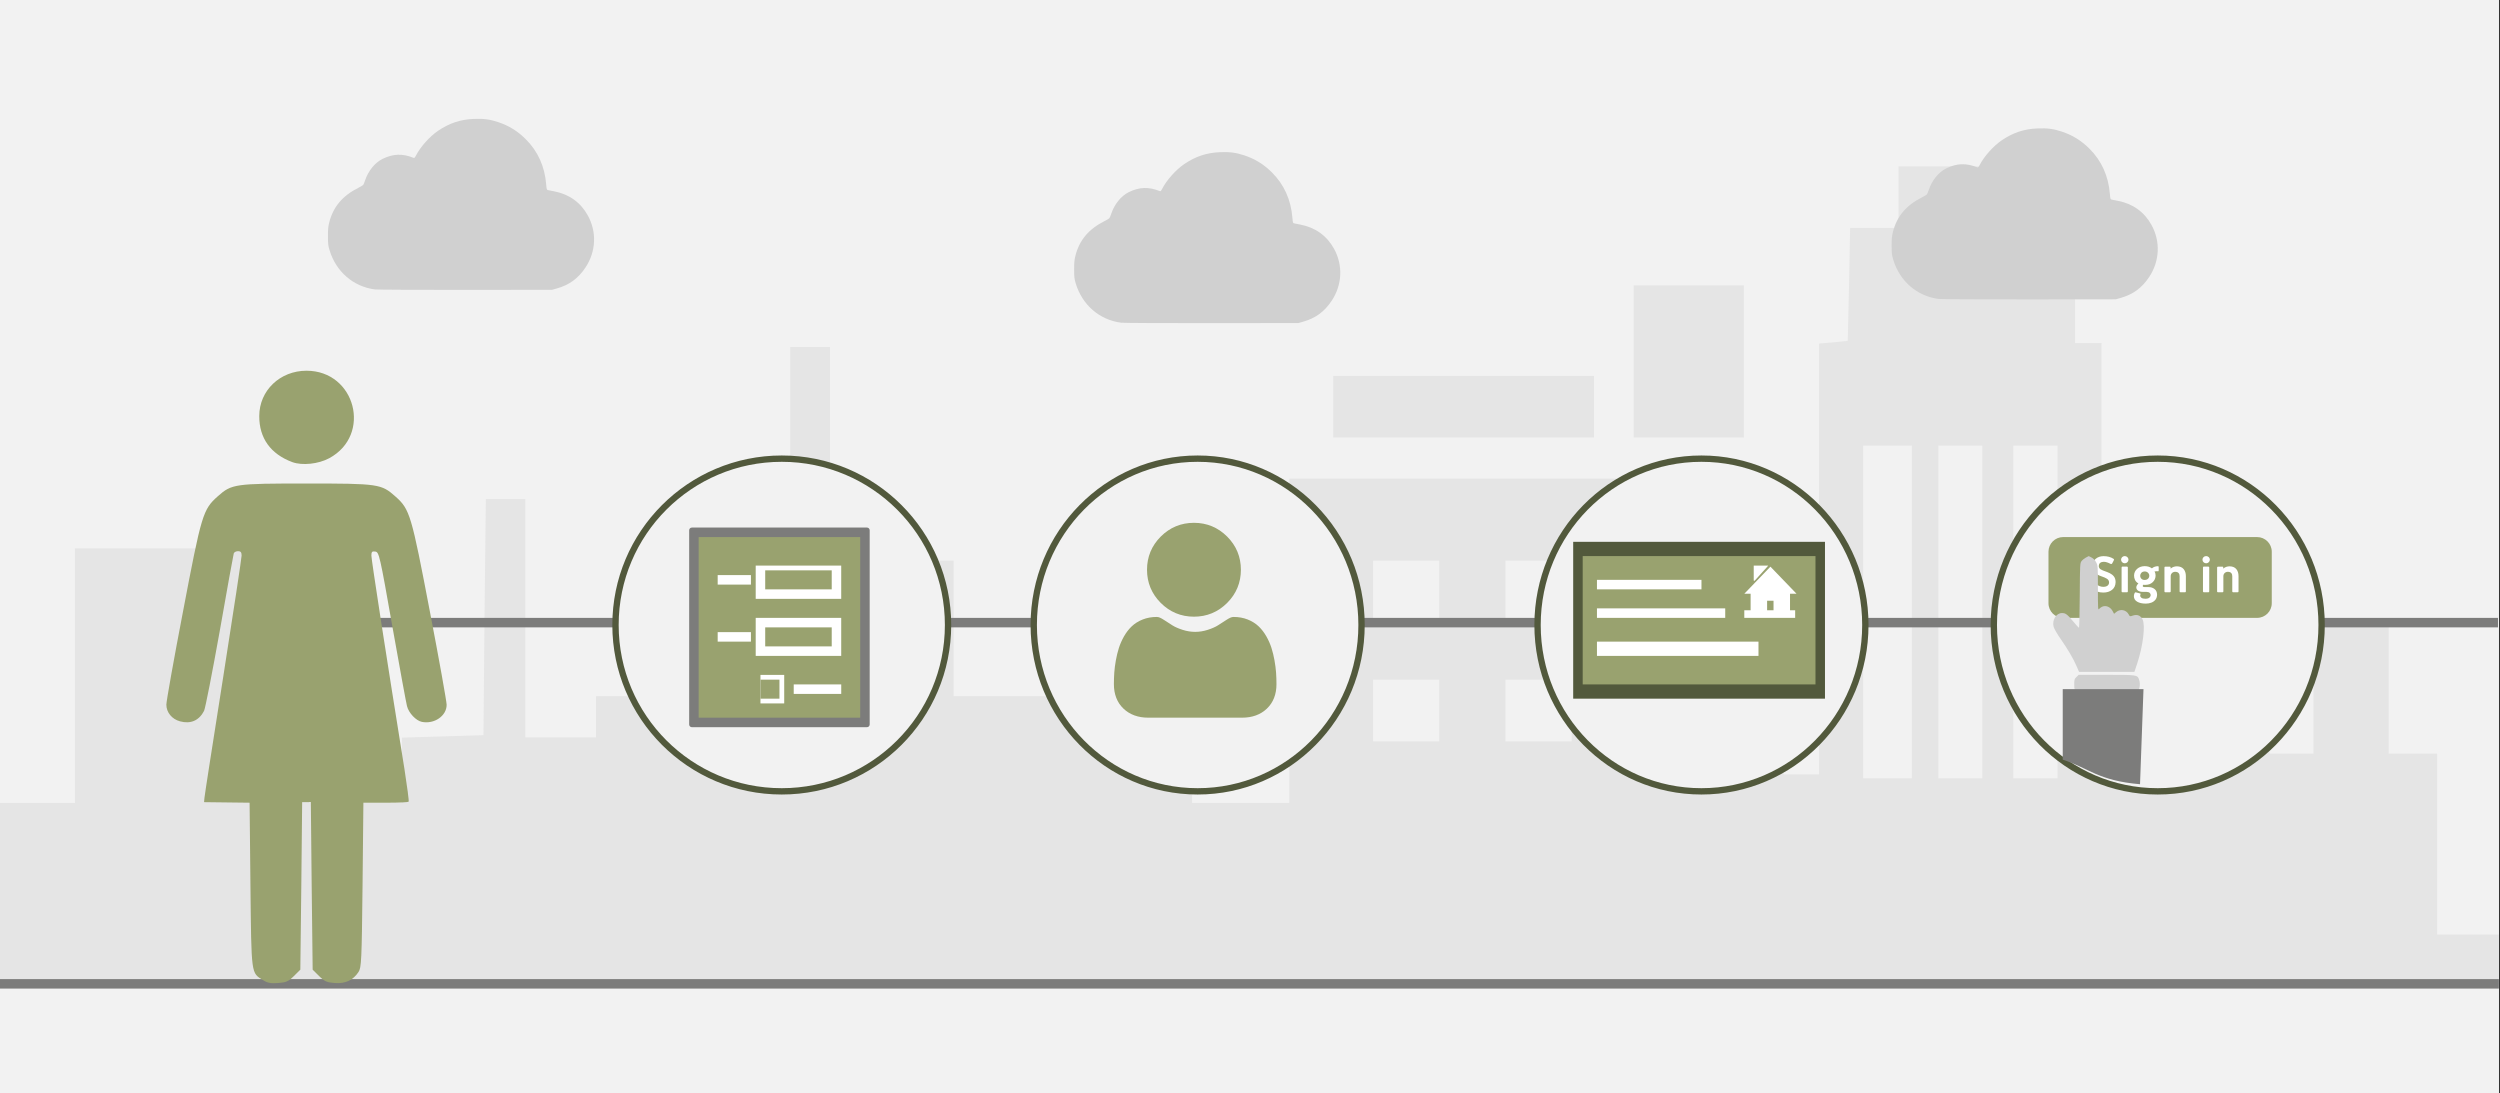 <svg width="526" height="230" xmlns="http://www.w3.org/2000/svg" xmlns:xlink="http://www.w3.org/1999/xlink" overflow="hidden"><rect width="100%" height="100%" fill="#333333" stroke="none"/><defs><clipPath id="clip0"><path d="M0 0 526 0 526 230 0 230Z" fill-rule="evenodd" clip-rule="evenodd"/></clipPath><clipPath id="clip1"><path d="M231 109 272 109 272 151 231 151Z" fill-rule="evenodd" clip-rule="evenodd"/></clipPath><clipPath id="clip2"><path d="M231 109 272 109 272 151 231 151Z" fill-rule="evenodd" clip-rule="evenodd"/></clipPath><clipPath id="clip3"><path d="M231 109 272 109 272 151 231 151Z" fill-rule="evenodd" clip-rule="evenodd"/></clipPath><clipPath id="clip4"><path d="M432 116 451 116 451 146 432 146Z" fill-rule="evenodd" clip-rule="evenodd"/></clipPath><clipPath id="clip5"><path d="M432 116 451 116 451 146 432 146Z" fill-rule="evenodd" clip-rule="evenodd"/></clipPath><clipPath id="clip6"><path d="M432 116 451 116 451 146 432 146Z" fill-rule="evenodd" clip-rule="evenodd"/></clipPath><clipPath id="clip7"><path d="M398 27 454 27 454 64 398 64Z" fill-rule="evenodd" clip-rule="evenodd"/></clipPath><clipPath id="clip8"><path d="M398 27 454 27 454 64 398 64Z" fill-rule="evenodd" clip-rule="evenodd"/></clipPath><clipPath id="clip9"><path d="M398 27 454 27 454 64 398 64Z" fill-rule="evenodd" clip-rule="evenodd"/></clipPath><clipPath id="clip10"><path d="M226 32 282 32 282 69 226 69Z" fill-rule="evenodd" clip-rule="evenodd"/></clipPath><clipPath id="clip11"><path d="M226 32 282 32 282 69 226 69Z" fill-rule="evenodd" clip-rule="evenodd"/></clipPath><clipPath id="clip12"><path d="M226 32 282 32 282 69 226 69Z" fill-rule="evenodd" clip-rule="evenodd"/></clipPath><clipPath id="clip13"><path d="M69 24 125 24 125 61 69 61Z" fill-rule="evenodd" clip-rule="evenodd"/></clipPath><clipPath id="clip14"><path d="M69 24 125 24 125 61 69 61Z" fill-rule="evenodd" clip-rule="evenodd"/></clipPath><clipPath id="clip15"><path d="M69 24 125 24 125 61 69 61Z" fill-rule="evenodd" clip-rule="evenodd"/></clipPath></defs><g clip-path="url(#clip0)"><rect x="0" y="0" width="525.239" height="230" fill="#FFFFFF" transform="scale(1.001 1)"/><rect x="0" y="0" width="525.239" height="230" fill="#F2F2F2" transform="scale(1.001 1)"/><path d="M0 152.97 0 133.939 7.907 133.939 15.758 133.939 15.758 107.182 15.758 80.374 40.369 80.374 64.98 80.374 64.98 107.182 64.98 133.939 74.724 133.939 84.468 133.939 84.468 127.094 84.468 120.198 93.043 119.939 101.618 119.679 101.841 94.841 102.119 70.003 106.295 70.003 110.415 70.003 110.415 95.049 110.415 120.146 117.877 120.146 125.282 120.146 125.282 115.79 125.282 111.486 137.81 111.486 150.339 111.486 150.339 97.226 150.339 82.967 158.245 82.967 166.096 82.967 166.096 60.514 166.096 38.009 170.272 38.009 174.449 38.009 174.449 60.514 174.449 82.967 187.478 82.967 200.452 82.967 200.452 97.226 200.452 111.486 225.508 111.486 250.564 111.486 250.564 122.739 250.564 133.939 260.754 133.939 270.999 133.939 270.999 99.819 270.999 65.699 322.95 65.699 374.9 65.699 374.9 96.812 374.9 127.924 378.631 127.924 382.361 127.924 382.361 82.604 382.361 37.283 385.368 37.024 388.375 36.713 388.653 24.838 388.876 12.963 393.943 12.963 399.066 12.963 399.066 6.482 399.066 0 412.039 0 425.013 0 425.013 6.482 425.013 12.963 430.581 12.963 436.149 12.963 436.149 25.046 436.149 37.179 438.933 37.179 441.717 37.179 441.717 80.374 441.717 123.568 447.787 123.568 453.8 123.568 453.8 115.375 453.8 107.182 465.382 107.182 477.019 107.182 477.019 115.375 477.019 123.568 481.641 123.568 486.262 123.568 486.262 109.775 486.262 95.93 494.169 95.93 502.076 95.93 502.076 109.775 502.076 123.568 507.142 123.568 512.265 123.568 512.265 142.599 512.265 161.629 518.78 161.629 525.239 161.629 525.239 166.815 525.239 172 262.647 172 0 172 0 152.97ZM401.85 93.752 401.85 58.751 396.727 58.751 391.604 58.751 391.604 93.752 391.604 128.754 396.727 128.754 401.85 128.754 401.85 93.752ZM416.661 93.752 416.661 58.751 412.039 58.751 407.418 58.751 407.418 93.752 407.418 128.754 412.039 128.754 416.661 128.754 416.661 93.752ZM432.474 93.752 432.474 58.751 427.797 58.751 423.176 58.751 423.176 93.752 423.176 128.754 427.797 128.754 432.474 128.754 432.474 93.752ZM302.515 114.494 302.515 108.012 295.555 108.012 288.595 108.012 288.595 114.494 288.595 120.976 295.555 120.976 302.515 120.976 302.515 114.494ZM330.355 114.494 330.355 108.012 323.395 108.012 316.435 108.012 316.435 114.494 316.435 120.976 323.395 120.976 330.355 120.976 330.355 114.494ZM358.196 114.494 358.196 108.012 351.236 108.012 344.276 108.012 344.276 114.494 344.276 120.976 351.236 120.976 358.196 120.976 358.196 114.494ZM302.515 89.448 302.515 82.967 295.555 82.967 288.595 82.967 288.595 89.448 288.595 95.93 295.555 95.93 302.515 95.93 302.515 89.448ZM330.355 89.448 330.355 82.967 323.395 82.967 316.435 82.967 316.435 89.448 316.435 95.93 323.395 95.93 330.355 95.93 330.355 89.448ZM358.196 89.448 358.196 82.967 351.236 82.967 344.276 82.967 344.276 89.448 344.276 95.93 351.236 95.93 358.196 95.93 358.196 89.448ZM280.242 50.558 280.242 44.076 307.637 44.076 335.033 44.076 335.033 50.558 335.033 57.039 307.637 57.039 280.242 57.039 280.242 50.558ZM343.385 41.069 343.385 25.046 354.966 25.046 366.548 25.046 366.548 41.069 366.548 57.039 354.966 57.039 343.385 57.039 343.385 41.069Z" fill="#E5E5E5" fill-rule="evenodd" transform="matrix(1.001 0 -0 1 0 35)"/><path d="M0 0 525.239 0" stroke="#7C7C7B" stroke-width="1.997" stroke-miterlimit="8" fill="none" fill-rule="evenodd" transform="matrix(1.001 0 -0 1 0 207)"/><path d="M0 0 453.127 0" stroke="#7C7C7B" stroke-width="1.997" stroke-miterlimit="8" fill="none" fill-rule="evenodd" transform="matrix(1.001 0 -0 1 72 131)"/><path d="M0 35C-8.77191e-15 15.67 15.424 0 34.45 0 53.476-8.91193e-15 68.9 15.67 68.9 35 68.9 54.33 53.476 70 34.45 70 15.424 70-1.31579e-14 54.33 0 35Z" stroke="#52593C" stroke-width="1.331" stroke-miterlimit="8" fill="#F2F2F2" fill-rule="evenodd" transform="matrix(1.001 0 -0 1 323.5 96.5)"/><path d="M0 35C-8.77191e-15 15.67 15.424 0 34.45 0 53.476-8.91193e-15 68.9 15.67 68.9 35 68.9 54.33 53.476 70 34.45 70 15.424 70-1.31579e-14 54.33 0 35Z" stroke="#52593C" stroke-width="1.331" stroke-miterlimit="8" fill="#F2F2F2" fill-rule="evenodd" transform="matrix(1.001 0 -0 1 419.5 96.5)"/><path d="M0 35C-8.89904e-15 15.67 15.647 0 34.949 0 54.251-8.91193e-15 69.899 15.67 69.899 35 69.899 54.33 54.251 70 34.949 70 15.647 70-1.33486e-14 54.33 0 35Z" stroke="#52593C" stroke-width="1.331" stroke-miterlimit="8" fill="#F2F2F2" fill-rule="evenodd" transform="matrix(1.001 0 -0 1 129.5 96.5)"/><path d="M0 0.568C-8.35495e-17 0.254 0.254 -8.35494e-17 0.568 0L37.377 0C37.691 -8.35494e-17 37.945 0.254 37.945 0.568L37.945 41.432C37.945 41.746 37.691 42 37.377 42L0.568 42C0.254 42 -8.35495e-17 41.746 0 41.432Z" fill="#7C7C7B" fill-rule="evenodd" transform="matrix(1.001 0 -0 1 145 111)"/><rect x="0" y="0" width="33.951" height="38" fill="#99A26F" transform="matrix(1.001 0 -0 1 147 113)"/><rect x="0" y="0" width="6.99" height="2" fill="#FFFFFF" transform="matrix(1.001 0 -0 1 151 121)"/><rect x="0" y="0" width="6.99" height="2" fill="#FFFFFF" transform="matrix(1.001 0 -0 1 151 133)"/><rect x="0" y="0" width="17.974" height="7" fill="#FFFFFF" transform="matrix(1.001 0 -0 1 159 119)"/><rect x="0" y="0" width="13.98" height="4" fill="#99A26F" transform="matrix(1.001 0 -0 1 161 120)"/><rect x="0" y="0" width="17.974" height="8" fill="#FFFFFF" transform="matrix(1.001 0 -0 1 159 130)"/><rect x="0" y="0" width="13.98" height="4" fill="#99A26F" transform="matrix(1.001 0 -0 1 161 132)"/><rect x="0" y="0" width="4.993" height="6" fill="#FFFFFF" transform="matrix(1.001 0 -0 1 160 142)"/><rect x="0" y="0" width="3.994" height="4" fill="#99A26F" transform="matrix(1.001 0 -0 1 160 143)"/><rect x="0" y="0" width="9.986" height="2" fill="#FFFFFF" transform="matrix(1.001 0 -0 1 167 144)"/><path d="M0 35C-8.77191e-15 15.67 15.424 0 34.45 0 53.476-8.91193e-15 68.9 15.67 68.9 35 68.9 54.33 53.476 70 34.45 70 15.424 70-1.31579e-14 54.33 0 35Z" stroke="#52593C" stroke-width="1.331" stroke-miterlimit="8" fill="#F2F2F2" fill-rule="evenodd" transform="matrix(1.001 0 -0 1 217.5 96.5)"/><g clip-path="url(#clip1)"><g clip-path="url(#clip2)"><g clip-path="url(#clip3)"><path d="M16.845 19.75C19.558 19.75 21.907 18.777 23.827 16.857 25.747 14.937 26.72 12.588 26.72 9.875 26.72 7.162 25.747 4.813 23.827 2.893 21.907 0.973 19.557 0 16.845 0 14.131 0 11.782 0.973 9.862 2.893 7.943 4.812 6.969 7.162 6.969 9.875 6.969 12.588 7.943 14.937 9.863 16.857 11.783 18.776 14.132 19.75 16.845 19.75Z" fill="#99A26F" transform="matrix(1 0 -0 1 234.363 110)"/><path d="M34.123 31.527C34.068 30.728 33.956 29.857 33.791 28.936 33.625 28.009 33.411 27.133 33.154 26.331 32.889 25.503 32.529 24.686 32.083 23.902 31.621 23.089 31.078 22.381 30.469 21.798 29.831 21.188 29.051 20.698 28.149 20.341 27.25 19.985 26.254 19.805 25.188 19.805 24.77 19.805 24.365 19.977 23.583 20.485 23.102 20.799 22.539 21.162 21.911 21.563 21.374 21.906 20.647 22.226 19.748 22.517 18.871 22.8 17.981 22.944 17.102 22.944 16.224 22.944 15.334 22.8 14.456 22.517 13.558 22.227 12.831 21.906 12.294 21.564 11.672 21.166 11.109 20.803 10.621 20.485 9.84 19.976 9.435 19.805 9.016 19.805 7.95 19.805 6.954 19.985 6.056 20.341 5.154 20.698 4.374 21.188 3.736 21.798 3.127 22.381 2.583 23.089 2.122 23.902 1.677 24.686 1.316 25.503 1.051 26.332 0.795 27.133 0.581 28.009 0.414 28.936 0.249 29.855 0.137 30.727 0.082 31.528 0.028 32.312 -3.55617e-17 33.127 -3.55617e-17 33.949 -3.55617e-17 36.089 0.68 37.822 2.022 39.1 3.347 40.361 5.1 41 7.232 41L26.974 41C29.106 41 30.859 40.361 32.184 39.1 33.526 37.823 34.206 36.09 34.206 33.949 34.206 33.123 34.178 32.308 34.123 31.527Z" fill="#99A26F" transform="matrix(1 0 -0 1 234.363 110)"/></g></g></g><rect x="0" y="0" width="52.923" height="33" fill="#52593C" transform="matrix(1.001 0 -0 1 331 114)"/><rect x="0" y="0" width="48.929" height="27" fill="#99A26F" transform="matrix(1.001 0 -0 1 333 117)"/><rect x="0" y="0" width="21.968" height="2" fill="#FFFFFF" transform="matrix(1.001 0 -0 1 336 122)"/><rect x="0" y="0" width="26.961" height="2" fill="#FFFFFF" transform="matrix(1.001 0 -0 1 336 128)"/><rect x="0" y="0" width="33.951" height="3" fill="#FFFFFF" transform="matrix(1.001 0 -0 1 336 135)"/><path d="M2.071 0 4.839 0 5.019 0 4.884 0.18 2.161 3.201 1.981 3.156 1.981 0.09 1.981 0 2.071 0ZM0 9.4 1.328 9.4 1.328 5.928 0 5.928 5.492 0.225 10.984 5.928 9.611 5.928 9.611 9.4 10.691 9.4 10.691 11 0 11 0 9.4ZM4.794 9.4 6.145 9.4 6.145 7.393 4.794 7.393 4.794 9.4Z" fill="#FFFFFF" fill-rule="evenodd" transform="matrix(1.001 0 -0 1 367 119)"/><path d="M0 3.083C-3.73442e-16 1.38 1.38 0 3.083 0L43.849 0C45.552 -3.73442e-16 46.932 1.38 46.932 3.083L46.932 13.917C46.932 15.62 45.552 17 43.849 17L3.083 17C1.38 17 0 15.62 0 13.917Z" fill="#99A26F" fill-rule="evenodd" transform="matrix(1.001 0 -0 1 431 113)"/><path d="M11.254 3.235C10.928 3.246 10.685 3.343 10.526 3.524 10.366 3.706 10.287 3.906 10.287 4.124 10.289 4.375 10.37 4.586 10.529 4.757 10.688 4.929 10.914 5.018 11.206 5.025 11.522 5.019 11.766 4.931 11.937 4.762 12.108 4.593 12.195 4.38 12.197 4.124 12.19 3.879 12.1 3.672 11.925 3.501 11.749 3.331 11.526 3.242 11.254 3.235ZM23.663 2.213 24.604 2.213C24.66 2.213 24.705 2.228 24.741 2.26 24.777 2.292 24.796 2.341 24.797 2.408L24.797 7.421C24.797 7.492 24.782 7.543 24.752 7.573 24.722 7.602 24.677 7.616 24.616 7.615L23.675 7.615C23.615 7.615 23.567 7.6 23.534 7.57 23.5 7.539 23.483 7.494 23.482 7.433L23.482 2.408C23.482 2.346 23.497 2.299 23.528 2.265 23.558 2.231 23.603 2.213 23.663 2.213ZM6.557 2.213 7.498 2.213C7.554 2.213 7.599 2.228 7.635 2.26 7.671 2.292 7.69 2.341 7.691 2.408L7.691 7.421C7.691 7.492 7.676 7.543 7.646 7.573 7.616 7.602 7.571 7.616 7.51 7.615L6.569 7.615C6.509 7.615 6.461 7.6 6.428 7.57 6.394 7.539 6.377 7.494 6.376 7.433L6.376 2.408C6.376 2.346 6.392 2.299 6.422 2.265 6.452 2.231 6.497 2.213 6.557 2.213ZM29.085 2.154C29.707 2.165 30.174 2.358 30.486 2.736 30.799 3.113 30.955 3.608 30.955 4.221L30.955 7.445C30.955 7.556 30.895 7.613 30.774 7.615L29.834 7.615C29.773 7.615 29.726 7.6 29.692 7.571 29.658 7.542 29.641 7.5 29.64 7.445L29.64 4.233C29.643 3.96 29.571 3.739 29.424 3.57 29.278 3.4 29.04 3.313 28.71 3.308 28.438 3.313 28.215 3.4 28.039 3.57 27.864 3.739 27.773 3.96 27.767 4.233L27.767 7.445C27.769 7.556 27.705 7.613 27.575 7.615L26.646 7.615C26.585 7.615 26.538 7.6 26.504 7.571 26.47 7.542 26.453 7.5 26.453 7.445L26.453 2.409C26.453 2.353 26.468 2.309 26.498 2.277 26.528 2.244 26.573 2.227 26.634 2.227L27.587 2.227C27.64 2.226 27.68 2.237 27.706 2.26 27.731 2.283 27.744 2.325 27.743 2.384L27.743 2.603C27.749 2.604 27.755 2.606 27.761 2.609 27.767 2.613 27.773 2.615 27.78 2.615 27.956 2.453 28.162 2.335 28.4 2.262 28.638 2.188 28.866 2.152 29.085 2.154ZM18.016 2.154C18.638 2.165 19.105 2.358 19.418 2.736 19.73 3.113 19.886 3.608 19.887 4.221L19.887 7.445C19.887 7.556 19.826 7.613 19.706 7.615L18.765 7.615C18.704 7.615 18.657 7.6 18.623 7.571 18.59 7.542 18.573 7.5 18.572 7.445L18.572 4.233C18.575 3.96 18.503 3.739 18.356 3.57 18.209 3.4 17.971 3.313 17.642 3.308 17.37 3.313 17.146 3.4 16.971 3.57 16.796 3.739 16.705 3.96 16.699 4.233L16.699 7.445C16.701 7.556 16.637 7.613 16.506 7.615L15.577 7.615C15.516 7.615 15.469 7.6 15.435 7.571 15.402 7.542 15.385 7.5 15.384 7.445L15.384 2.409C15.384 2.353 15.399 2.309 15.43 2.277 15.46 2.244 15.505 2.227 15.565 2.227L16.518 2.227C16.572 2.226 16.612 2.237 16.637 2.26 16.662 2.283 16.675 2.325 16.675 2.384L16.675 2.603C16.681 2.604 16.687 2.606 16.693 2.609 16.699 2.613 16.705 2.615 16.711 2.615 16.887 2.453 17.094 2.335 17.332 2.262 17.57 2.188 17.798 2.152 18.016 2.154ZM11.206 2.117C11.493 2.115 11.761 2.15 12.011 2.22 12.26 2.291 12.507 2.411 12.751 2.579 12.924 2.427 13.121 2.314 13.341 2.24 13.561 2.166 13.778 2.129 13.994 2.129 14.065 2.129 14.113 2.144 14.139 2.175 14.165 2.205 14.177 2.251 14.175 2.312L14.175 3.028C14.176 3.099 14.166 3.146 14.145 3.168 14.124 3.19 14.09 3.201 14.042 3.199 13.994 3.193 13.943 3.189 13.89 3.188 13.837 3.187 13.783 3.186 13.729 3.186 13.584 3.184 13.439 3.201 13.294 3.235 13.377 3.376 13.437 3.52 13.472 3.669 13.507 3.817 13.524 3.965 13.523 4.112 13.51 4.662 13.31 5.12 12.921 5.487 12.533 5.853 12.034 6.044 11.423 6.058 11.311 6.058 11.218 6.057 11.143 6.055 11.069 6.052 10.997 6.045 10.927 6.033 10.908 6.065 10.886 6.103 10.864 6.146 10.841 6.19 10.826 6.234 10.819 6.278 10.822 6.373 10.86 6.438 10.933 6.473 11.006 6.507 11.093 6.524 11.193 6.522L12.039 6.522C12.531 6.523 12.95 6.657 13.296 6.924 13.641 7.191 13.822 7.584 13.837 8.103 13.831 8.532 13.719 8.887 13.5 9.168 13.281 9.448 12.992 9.657 12.634 9.795 12.276 9.932 11.884 10 11.459 10 10.705 9.997 10.103 9.863 9.653 9.597 9.202 9.332 8.972 8.951 8.96 8.456 8.966 8.24 9.003 8.05 9.072 7.886 9.141 7.722 9.208 7.636 9.274 7.627 9.292 7.627 9.311 7.628 9.331 7.629 9.352 7.63 9.377 7.634 9.407 7.64L10.251 7.859C10.293 7.866 10.324 7.879 10.343 7.9 10.362 7.92 10.372 7.943 10.372 7.969 10.368 7.994 10.354 8.037 10.329 8.096 10.305 8.156 10.291 8.223 10.287 8.297 10.282 8.47 10.362 8.624 10.529 8.762 10.695 8.899 10.981 8.972 11.386 8.979 11.802 8.969 12.092 8.881 12.254 8.716 12.416 8.551 12.493 8.375 12.486 8.188 12.491 8.038 12.427 7.893 12.293 7.754 12.159 7.615 11.925 7.54 11.592 7.53L10.855 7.53C10.412 7.526 10.07 7.437 9.831 7.264 9.591 7.091 9.47 6.86 9.468 6.57 9.47 6.45 9.511 6.315 9.591 6.166 9.672 6.017 9.779 5.88 9.913 5.754 9.585 5.572 9.349 5.332 9.206 5.034 9.063 4.736 8.993 4.416 8.997 4.075 9.013 3.509 9.23 3.044 9.648 2.681 10.066 2.317 10.585 2.13 11.206 2.117ZM2.572 0.012C2.966 0.011 3.341 0.056 3.695 0.146 4.05 0.236 4.376 0.378 4.673 0.571 4.754 0.629 4.794 0.686 4.79 0.743 4.788 0.799 4.76 0.872 4.709 0.96L4.396 1.544C4.358 1.61 4.307 1.648 4.242 1.659 4.177 1.671 4.108 1.661 4.034 1.629 3.802 1.505 3.568 1.403 3.33 1.325 3.093 1.246 2.864 1.206 2.645 1.203 2.357 1.198 2.111 1.266 1.905 1.407 1.699 1.548 1.591 1.792 1.581 2.14 1.601 2.432 1.746 2.655 2.016 2.808 2.287 2.962 2.565 3.084 2.85 3.175 3.205 3.294 3.555 3.437 3.9 3.603 4.245 3.769 4.532 3.998 4.762 4.288 4.991 4.579 5.11 4.97 5.119 5.463 5.103 6.172 4.855 6.718 4.376 7.099 3.896 7.48 3.283 7.672 2.536 7.676 2.082 7.678 1.643 7.605 1.22 7.457 0.796 7.31 0.43 7.079 0.122 6.765 0.048 6.701 0.008 6.64 0.001 6.582-0.006 6.525 0.026 6.452 0.098 6.363L0.568 5.828C0.638 5.752 0.701 5.721 0.757 5.735 0.813 5.749 0.879 5.788 0.954 5.852 1.174 6.043 1.425 6.194 1.708 6.304 1.992 6.414 2.255 6.471 2.5 6.473 2.932 6.468 3.248 6.378 3.448 6.204 3.648 6.03 3.747 5.803 3.744 5.524 3.733 5.198 3.58 4.943 3.285 4.76 2.99 4.577 2.619 4.414 2.173 4.27 1.857 4.168 1.551 4.034 1.256 3.867 0.962 3.7 0.719 3.479 0.528 3.204 0.336 2.929 0.237 2.579 0.23 2.152 0.248 1.483 0.478 0.961 0.921 0.585 1.364 0.209 1.914 0.019 2.572 0.012ZM24.146 0C24.363 0.005 24.547 0.077 24.696 0.217 24.846 0.357 24.924 0.536 24.93 0.754 24.924 0.961 24.848 1.139 24.702 1.287 24.556 1.435 24.375 1.513 24.158 1.519 23.935 1.514 23.75 1.44 23.603 1.296 23.456 1.153 23.379 0.972 23.374 0.754 23.379 0.541 23.453 0.364 23.597 0.222 23.741 0.08 23.924 0.006 24.146 0ZM7.04 0C7.257 0.005 7.441 0.077 7.59 0.217 7.74 0.357 7.818 0.536 7.824 0.754 7.818 0.961 7.742 1.139 7.596 1.287 7.45 1.435 7.269 1.513 7.052 1.519 6.829 1.514 6.644 1.44 6.497 1.296 6.35 1.153 6.273 0.972 6.268 0.754 6.273 0.541 6.347 0.364 6.491 0.222 6.635 0.08 6.818 0.006 7.04 0Z" fill="#FFFFFF" fill-rule="evenodd" transform="matrix(1.001 0 -0 1 440 117)"/><g clip-path="url(#clip4)"><g clip-path="url(#clip5)"><g clip-path="url(#clip6)"><path d="M4.717 28.548C4.302 28.132 4.265 28.006 4.265 26.989 4.265 25.973 4.302 25.846 4.717 25.431L5.169 24.979 10.757 24.979C16.931 24.979 17.072 24.999 17.395 25.925 17.787 27.049 17.496 28.404 16.784 28.773 16.421 28.96 15.37 29 10.757 29L5.169 29ZM4.739 23.161C4.096 21.61 2.977 19.632 1.465 17.376 0.786 16.362 0.179 15.269 0.082 14.884-0.277 13.457 0.587 11.987 1.786 11.987 2.517 11.987 2.847 12.248 4.109 13.825 4.661 14.515 5.163 15.08 5.225 15.08 5.288 15.08 5.358 12.023 5.382 8.286 5.424 1.682 5.434 1.479 5.747 1.055 5.924 0.815 6.324 0.479 6.636 0.309L7.204 0 7.784 0.309C8.163 0.512 8.484 0.857 8.712 1.309 9.05 1.979 9.06 2.135 9.063 6.722 9.066 11.227 9.079 11.429 9.334 11.101 9.481 10.912 9.826 10.68 10.101 10.585 10.793 10.345 11.64 10.772 12.043 11.562L12.339 12.143 12.799 11.755C13.63 11.056 14.812 11.306 15.32 12.289 15.545 12.723 15.553 12.725 16.174 12.511 17.035 12.214 17.71 12.495 18.12 13.321 18.736 14.562 18.216 18.953 17.014 22.672L16.468 24.36 10.852 24.36 5.236 24.36Z" fill="#D0D0D0" transform="matrix(1.037 0 -0 1 432 117)"/></g></g></g><path d="M0 0 16.975 0 16.245 20C7.421 19.263 5.415 16.559 0 14.838L0 0Z" fill="#7C7C7B" fill-rule="evenodd" transform="matrix(1.001 0 -0 1 434 145)"/><path d="M20.355 128.24C17.792 126.633 17.881 127.393 17.674 108.192L17.498 90.89 12.696 90.832 7.924 90.773 8.012 89.838C8.042 89.341 9.839 77.885 11.96 64.383 14.081 50.852 15.819 39.396 15.819 38.899 15.819 38.227 15.642 37.964 15.082 37.964 14.67 37.964 14.257 38.168 14.169 38.431 14.081 38.694 12.755 46.03 11.223 54.768 9.662 63.477 8.189 71.046 7.924 71.573 6.864 73.618 5.096 74.378 2.857 73.764 1.149 73.297 0 71.865 0 70.257 0 69.556 1.561 60.759 3.505 50.647 7.394 30.19 7.688 29.196 10.811 26.42 13.727 23.819 14.375 23.731 29.457 23.731 44.569 23.731 45.188 23.819 48.133 26.449 51.197 29.167 51.491 30.219 55.409 50.764 57.353 60.847 58.915 69.644 58.915 70.287 58.915 72.625 56.322 74.407 53.701 73.881 52.493 73.647 50.932 72.011 50.578 70.55 50.431 70.024 49.046 62.513 47.515 53.862 44.864 38.811 44.716 38.168 43.921 38.051 43.243 37.934 43.096 38.11 43.096 38.899 43.096 39.717 46.13 59.502 50.048 83.818 50.608 87.442 51.02 90.51 50.932 90.657 50.843 90.803 48.693 90.92 46.101 90.89L41.417 90.89 41.24 108.192C41.063 124.09 41.005 125.581 40.386 126.516 39.237 128.24 37.646 129 35.408 128.825 33.758 128.708 33.257 128.503 32.108 127.363L30.753 126.019 30.547 108.396 30.37 90.773 29.457 90.773 28.544 90.773 28.367 108.396 28.161 126.019 26.806 127.363C25.657 128.503 25.157 128.708 23.507 128.825 22.005 128.942 21.268 128.825 20.355 128.24ZM26.482 19.23C21.916 17.535 19.501 14.174 19.53 9.527 19.53 4.179 23.89 0 29.457 0 39.767 0 43.273 13.531 34.229 18.412 31.961 19.639 28.544 19.99 26.482 19.23Z" fill="#99A26F" fill-rule="evenodd" transform="matrix(1.001 0 -0 1 35 78)"/><g clip-path="url(#clip7)"><g clip-path="url(#clip8)"><g clip-path="url(#clip9)"><path d="M9.899 35.862C5.353 35.284 1.716 32.151 0.342 27.629 0.047 26.659 0.006 26.308 0 24.707-0.005 23.237 0.046 22.678 0.268 21.795 1.092 18.514 3.06 16.172 6.392 14.505 6.88 14.261 7.34 13.986 7.416 13.894 7.492 13.802 7.677 13.36 7.826 12.911 8.488 10.928 9.894 9.205 11.491 8.421 13.717 7.329 15.702 7.262 18.017 8.203 18.178 8.269 18.294 8.16 18.505 7.745 19.444 5.901 21.412 3.698 23.19 2.501 25.573 0.897 27.882 0.132 30.682 0.02 32.77-0.063 34.04 0.103 35.813 0.691 38.056 1.435 39.881 2.56 41.59 4.252 44.168 6.803 45.615 10 45.923 13.823 46.003 14.805 46.041 14.929 46.277 14.979 46.423 15.01 47.022 15.128 47.609 15.242 50.77 15.854 53.178 17.586 54.688 20.333 56.593 23.799 56.405 27.912 54.188 31.247 52.656 33.55 50.801 34.909 48.173 35.652L47.169 35.936 28.974 35.955C18.962 35.965 10.382 35.923 9.899 35.862Z" fill="#D0D0D0" transform="matrix(1 0 -0 1.001 398 27)"/></g></g></g><g clip-path="url(#clip10)"><g clip-path="url(#clip11)"><g clip-path="url(#clip12)"><path d="M9.899 35.862C5.353 35.284 1.716 32.151 0.342 27.629 0.047 26.659 0.006 26.308 0 24.707-0.005 23.237 0.046 22.678 0.268 21.795 1.092 18.514 3.06 16.172 6.392 14.505 6.88 14.261 7.34 13.986 7.416 13.894 7.492 13.802 7.677 13.36 7.826 12.911 8.488 10.928 9.894 9.205 11.491 8.421 13.717 7.329 15.702 7.262 18.017 8.203 18.178 8.269 18.294 8.16 18.505 7.745 19.444 5.901 21.412 3.698 23.19 2.501 25.573 0.897 27.882 0.132 30.682 0.02 32.77-0.063 34.04 0.103 35.813 0.691 38.056 1.435 39.881 2.56 41.59 4.252 44.168 6.803 45.615 10 45.923 13.823 46.003 14.805 46.041 14.929 46.277 14.979 46.423 15.01 47.022 15.128 47.609 15.242 50.77 15.854 53.178 17.586 54.688 20.333 56.593 23.799 56.405 27.912 54.188 31.247 52.656 33.55 50.801 34.909 48.173 35.652L47.169 35.936 28.974 35.955C18.962 35.965 10.382 35.923 9.899 35.862Z" fill="#D0D0D0" transform="matrix(1 0 -0 1.001 226 32)"/></g></g></g><g clip-path="url(#clip13)"><g clip-path="url(#clip14)"><g clip-path="url(#clip15)"><path d="M9.899 35.862C5.353 35.284 1.716 32.151 0.342 27.629 0.047 26.659 0.006 26.308 0 24.707-0.005 23.237 0.046 22.678 0.268 21.795 1.092 18.514 3.06 16.172 6.392 14.505 6.88 14.261 7.34 13.986 7.416 13.894 7.492 13.802 7.677 13.36 7.826 12.911 8.488 10.928 9.894 9.205 11.491 8.421 13.717 7.329 15.702 7.262 18.017 8.203 18.178 8.269 18.294 8.16 18.505 7.745 19.444 5.901 21.412 3.698 23.19 2.501 25.573 0.897 27.882 0.132 30.682 0.02 32.77-0.063 34.04 0.103 35.813 0.691 38.056 1.435 39.881 2.56 41.59 4.252 44.168 6.803 45.615 10 45.923 13.823 46.003 14.805 46.041 14.929 46.277 14.979 46.423 15.01 47.022 15.128 47.609 15.242 50.77 15.854 53.178 17.586 54.688 20.333 56.593 23.799 56.405 27.912 54.188 31.247 52.656 33.55 50.801 34.909 48.173 35.652L47.169 35.936 28.974 35.955C18.962 35.965 10.382 35.923 9.899 35.862Z" fill="#D0D0D0" transform="matrix(1 0 -0 1.001 69 25)"/></g></g></g></g></svg>
